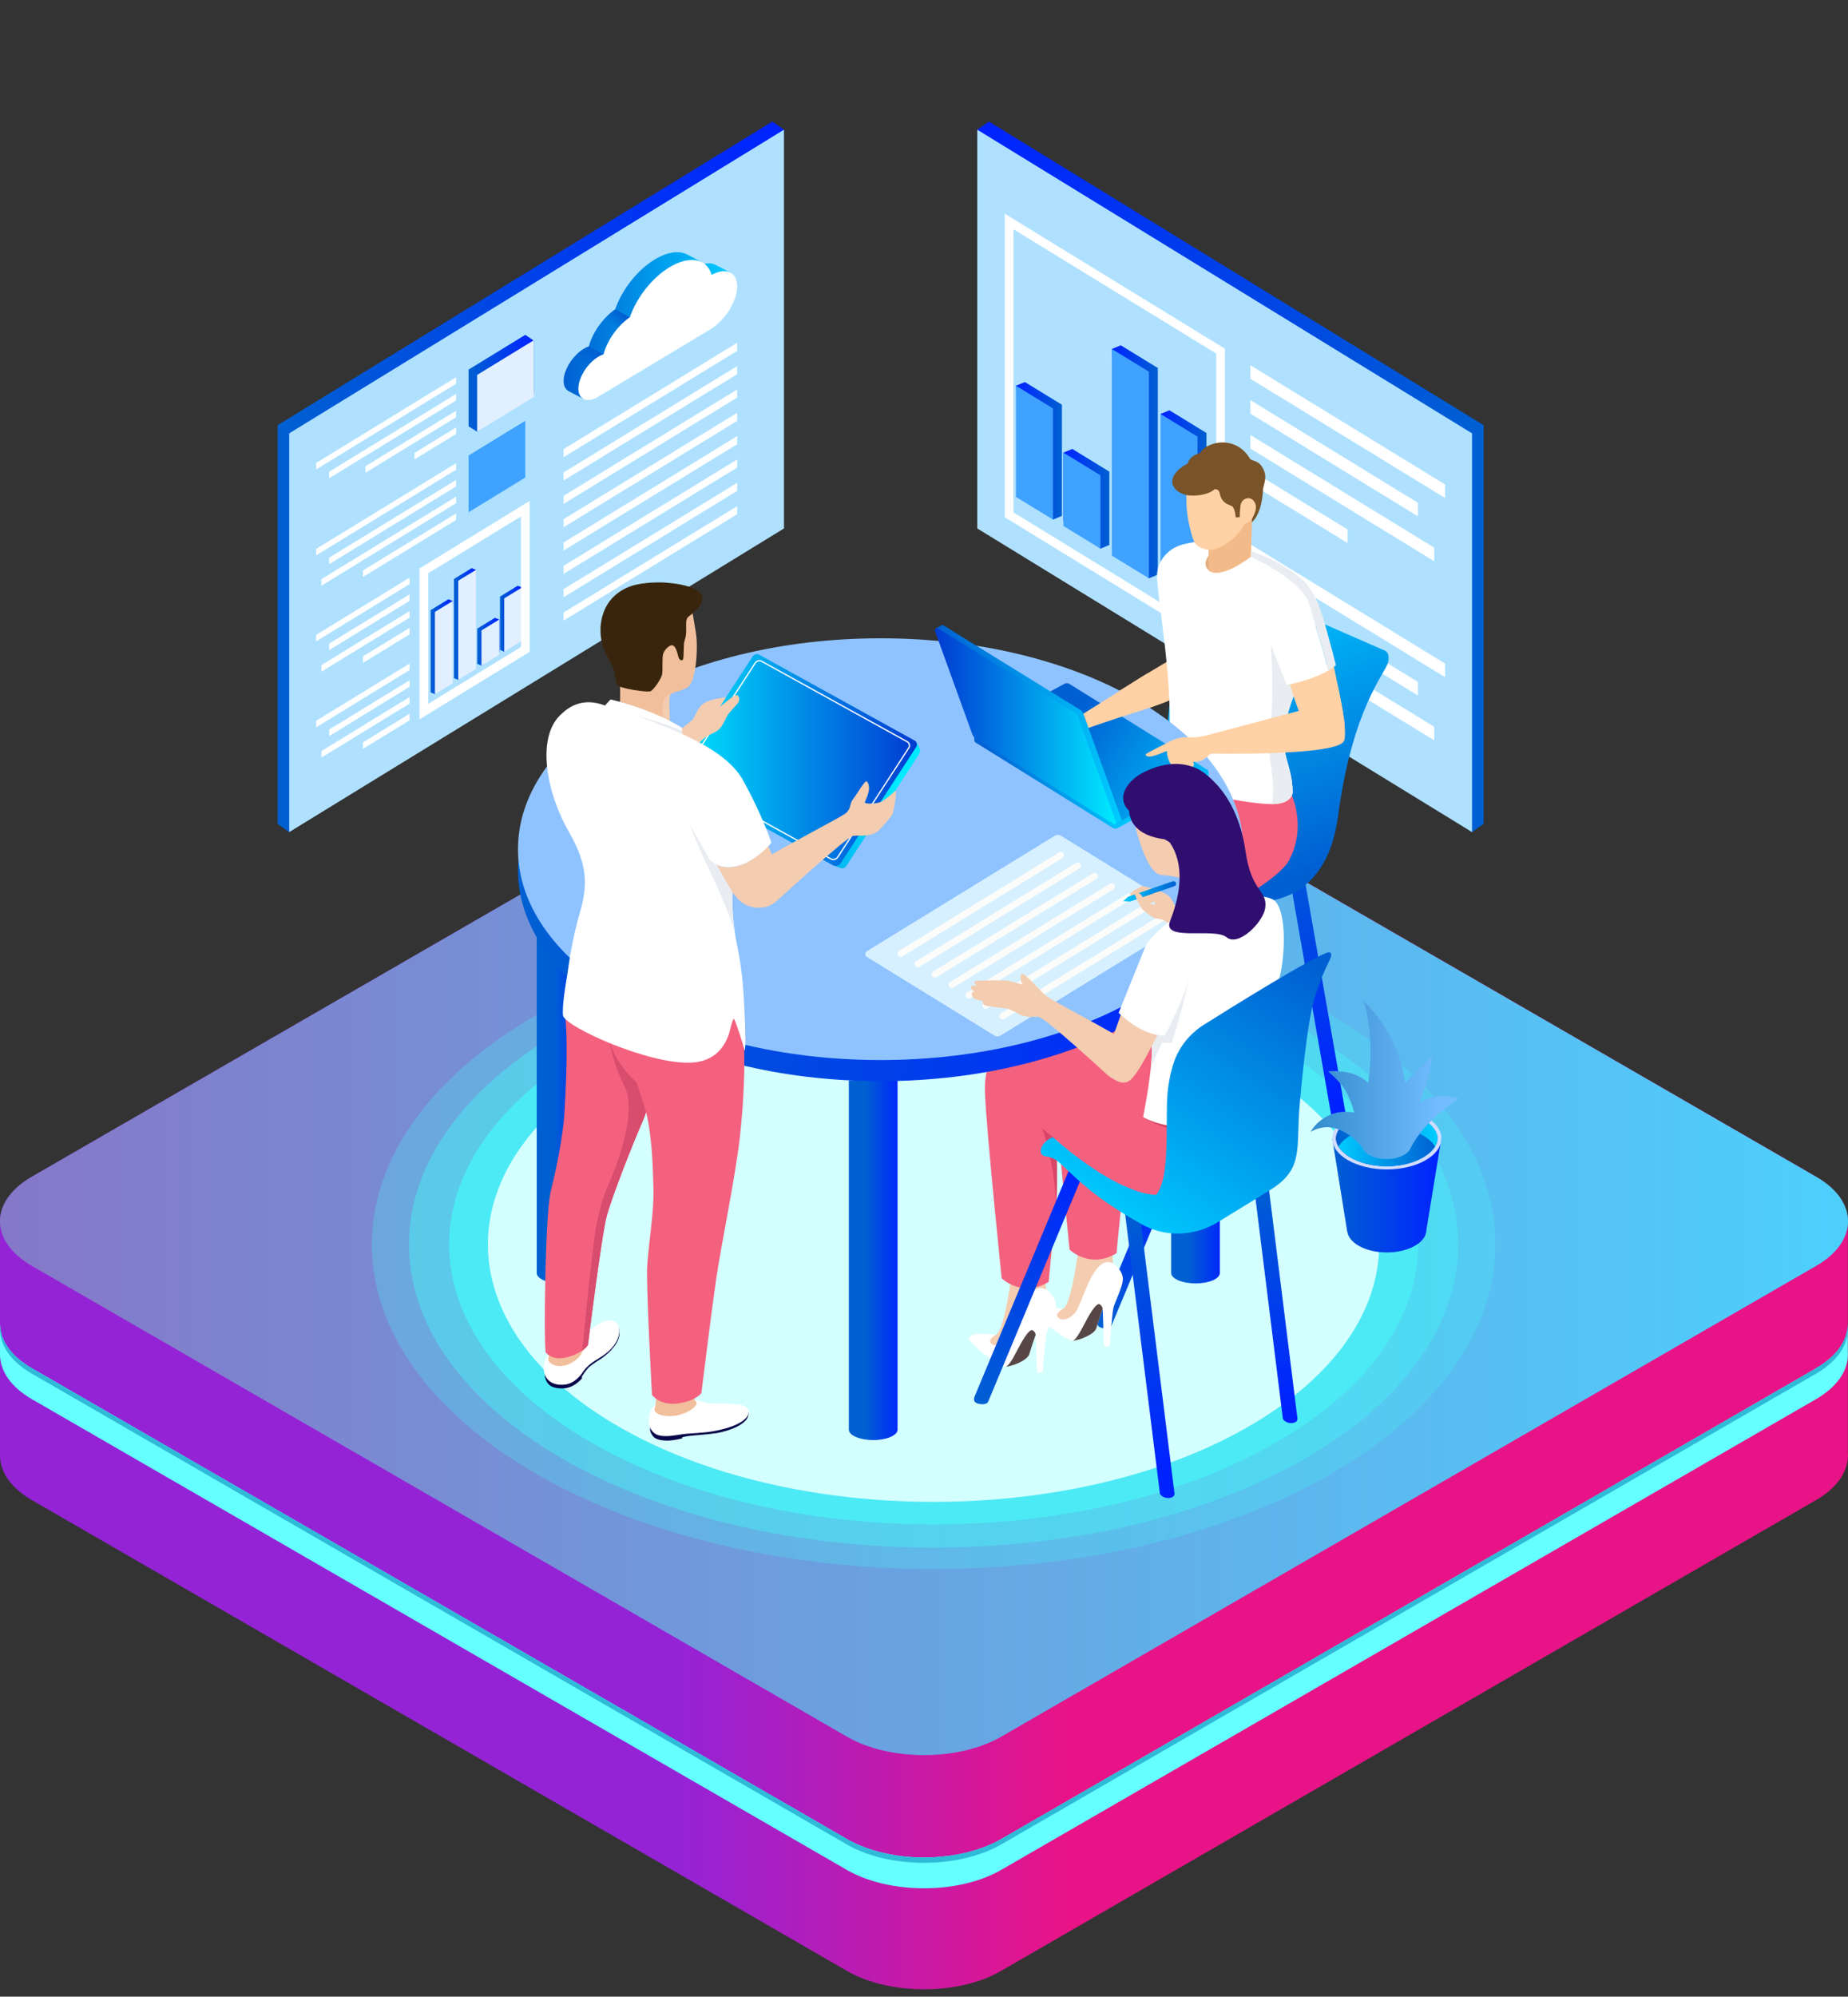 <svg xmlns="http://www.w3.org/2000/svg" width="213" height="230" viewBox="0 0 213 230" fill="none"><rect x="0" y="0" width="213" height="230" fill="#333333" stroke="none"/><g clip-path="url(#clip0_405_5651)"><path d="M209.333 135.551L115.402 81.317C110.509 78.499 102.503 78.499 97.622 81.317L3.667 135.551C1.226 136.966 8.50222e-05 138.817 8.50222e-05 140.68V167.62C-0.012 169.495 1.203 171.369 3.667 172.796L97.61 227.03C102.503 229.86 110.509 229.86 115.39 227.03L209.322 172.796C211.927 171.287 213.142 169.282 212.977 167.29V140.68C212.988 138.817 211.774 136.954 209.322 135.551H209.333Z" fill="url(#paint0_linear_405_5651)"></path><path d="M209.333 135.551C214.226 138.369 214.226 142.991 209.333 145.82L115.402 200.055C110.509 202.884 102.503 202.884 97.622 200.055L3.667 145.82C-1.226 142.991 -1.226 138.369 3.667 135.551L97.61 81.317C102.503 78.499 110.509 78.499 115.39 81.317L209.322 135.551H209.333Z" fill="url(#paint1_linear_405_5651)"></path><path d="M209.333 157.609L115.402 211.844C110.509 214.673 102.503 214.673 97.622 211.844L3.667 157.609C1.214 156.194 8.50222e-05 154.332 8.50222e-05 152.469V155.994C-0.012 157.869 1.203 159.743 3.667 161.17L97.61 215.404C102.503 218.222 110.509 218.222 115.39 215.404L209.322 161.17C211.927 159.661 213.142 157.645 212.977 155.664V152.481C212.988 154.343 211.774 156.194 209.322 157.609H209.333Z" fill="#66FFFF"></path><path d="M209.333 157.609L115.402 211.844C110.509 214.673 102.503 214.673 97.622 211.844L3.667 157.609C1.214 156.194 8.50222e-05 154.332 8.50222e-05 152.469V153.058C-0.012 154.933 1.203 156.808 3.667 158.234L97.61 212.469C102.503 215.286 110.509 215.286 115.39 212.469L209.322 158.234C211.927 156.725 213.142 154.709 212.977 152.728V152.469C212.988 154.332 211.774 156.183 209.322 157.597L209.333 157.609Z" fill="#2FBAD7"></path><path opacity="0.3" d="M153.39 116.924C178.679 131.52 178.679 155.194 153.39 169.791C128.1 184.387 87.106 184.387 61.828 169.791C36.538 155.194 36.538 131.52 61.828 116.912C87.106 102.316 128.112 102.316 153.39 116.912V116.924Z" fill="#4CEAF5"></path><path opacity="0.5" d="M150.372 118.668C173.987 132.298 173.987 154.416 150.372 168.045C126.756 181.686 88.462 181.686 64.846 168.045C41.231 154.416 41.231 132.298 64.846 118.668C88.462 105.027 126.756 105.027 150.372 118.668Z" fill="#4CEAF5"></path><path d="M147.095 120.553C168.906 133.145 168.906 153.565 147.095 166.157C125.283 178.749 89.924 178.749 68.124 166.157C46.313 153.565 46.313 133.145 68.124 120.565C89.936 107.973 125.295 107.973 147.095 120.565V120.553Z" fill="#4CEAF5"></path><path d="M143.922 122.383C163.977 133.961 163.977 152.742 143.922 164.32C123.856 175.898 91.338 175.898 71.284 164.32C51.217 152.742 51.217 133.961 71.284 122.383C91.338 110.805 123.867 110.805 143.922 122.383Z" fill="#D4FFFF"></path><path d="M32 94.909L33.335 95.852L89.025 59.932L90.36 14.944L89.025 14L32 48.977V94.909Z" fill="url(#paint2_linear_405_5651)"></path><path d="M33.335 95.85L90.36 60.873V14.941L33.335 49.918V95.85Z" fill="#AFE1FF"></path><path d="M54.008 49.111L54.995 49.729L61.532 45.166V39.247L60.545 38.57L54.008 42.573V49.111Z" fill="url(#paint3_linear_405_5651)"></path><path d="M54.995 49.728L61.533 45.725V39.188L54.995 43.19V49.728Z" fill="#E1EFFF"></path><path d="M54.008 59.01L60.545 55.007V48.469L54.008 52.472V59.01Z" fill="#3FA2FF"></path><path d="M57.627 68.723V74.867L58.12 75.07L59.675 73.613L60.169 67.672L59.675 67.469L57.627 68.723Z" fill="url(#paint4_linear_405_5651)"></path><path d="M52.323 66.695V78.115L52.816 78.318L54.371 76.861L54.865 65.645L54.371 65.441L52.323 66.695Z" fill="url(#paint5_linear_405_5651)"></path><path d="M49.635 70.281V79.76L50.128 79.963L51.683 78.506L52.176 69.231L51.683 69.027L49.635 70.281Z" fill="url(#paint6_linear_405_5651)"></path><path d="M55.003 72.418V76.472L55.497 76.676L57.544 75.155V71.368L57.051 71.164L55.003 72.418Z" fill="url(#paint7_linear_405_5651)"></path><path d="M58.12 68.926V75.07L60.168 73.816V67.672L58.12 68.926Z" fill="#E1EFFF"></path><path d="M52.817 66.894V78.314L54.866 77.06V65.641L52.817 66.894Z" fill="#E1EFFF"></path><path d="M50.127 70.488V79.967L52.175 78.713V69.234L50.127 70.488Z" fill="#E1EFFF"></path><path d="M55.496 72.621V76.675L57.544 75.421V71.367L55.496 72.621Z" fill="#E1EFFF"></path><path d="M48.853 81.971L60.545 74.807V58.598L48.853 65.761V81.971Z" stroke="white" stroke-miterlimit="10"></path><path d="M36.44 54.078L52.574 44.199V43.449L36.44 53.328V54.078Z" fill="white"></path><path d="M64.96 52.665L84.962 40.418V39.488L64.96 51.735V52.665Z" fill="white"></path><path d="M64.96 55.352L84.962 43.105V42.176L64.96 54.422V55.352Z" fill="white"></path><path d="M64.96 58.043L84.962 45.797V44.867L64.96 57.114V58.043Z" fill="white"></path><path d="M64.96 60.731L84.962 48.484V47.555L64.96 59.802V60.731Z" fill="white"></path><path d="M64.96 63.418L84.962 51.172V50.242L64.96 62.489V63.418Z" fill="white"></path><path d="M64.96 66.106L84.962 53.859V52.93L64.96 65.177V66.106Z" fill="white"></path><path d="M64.96 68.794L84.962 56.547V55.617L64.96 67.864V68.794Z" fill="white"></path><path d="M64.96 71.485L84.962 59.238V58.309L64.96 70.555V71.485Z" fill="white"></path><path d="M37.938 55.09L52.574 46.129V45.379L37.938 54.34V55.09Z" fill="white"></path><path d="M42.125 53.708V54.456L52.575 48.061V47.309L42.125 53.708Z" fill="white"></path><path d="M47.775 52.173V52.921L52.573 49.986V49.238L47.775 52.173Z" fill="white"></path><path d="M36.44 63.98L52.574 54.102V53.352L36.44 63.23V63.98Z" fill="white"></path><path d="M37.938 64.993L52.574 56.031V55.281L37.938 64.242V64.993Z" fill="white"></path><path d="M37.042 67.471L52.574 57.961V57.211L37.042 66.721V67.471Z" fill="white"></path><path d="M41.833 66.467L52.574 59.891V59.141L41.833 65.717V66.467Z" fill="white"></path><path d="M36.441 73.129V73.877L47.206 67.287V66.539L36.441 73.129Z" fill="white"></path><path d="M37.941 74.14V74.888L47.207 69.213V68.465L37.941 74.14Z" fill="white"></path><path d="M37.045 76.618V77.37L47.206 71.147V70.394L37.045 76.618Z" fill="white"></path><path d="M41.833 75.612V76.36L47.207 73.072V72.324L41.833 75.612Z" fill="white"></path><path d="M36.441 83.028V83.78L47.206 77.19V76.438L36.441 83.028Z" fill="white"></path><path d="M37.941 84.038V84.79L47.207 79.115V78.367L37.941 84.038Z" fill="white"></path><path d="M37.045 86.52V87.268L47.206 81.049V80.297L37.045 86.52Z" fill="white"></path><path d="M41.833 85.516V86.263L47.207 82.975V82.223L41.833 85.516Z" fill="white"></path><path d="M65.548 45.058L65.545 45.061L67.265 45.963L67.333 45.002L67.088 44.893C67.145 44.863 67.203 44.833 67.261 44.797L67.848 44.444L69.129 43.673L80.165 37.044C81.809 36.056 83.15 33.967 83.251 32.288C83.617 31.978 84.24 31.431 84.24 31.431L82.549 30.544C82.501 30.515 82.452 30.488 82.4 30.466L82.399 30.465C81.87 30.233 81.137 30.318 80.324 30.765C80.307 30.706 80.288 30.65 80.268 30.593C80.465 30.474 80.858 30.184 80.858 30.184L79.289 29.361L79.287 29.362C78.373 28.83 77.006 28.965 75.479 29.882C73.426 31.116 71.664 33.416 70.899 35.648C69.989 36.272 69.179 37.185 68.602 38.172C68.269 38.743 68.014 39.34 67.862 39.92C67.67 39.984 67.47 40.074 67.261 40.2C66.171 40.855 65.258 42.16 65.022 43.32C64.981 43.512 64.961 43.701 64.961 43.881C64.961 44.468 65.184 44.869 65.548 45.058Z" fill="url(#paint8_linear_405_5651)"></path><path d="M65.022 43.318L67.062 44.183C67.062 44.183 67.47 44.388 67.848 44.443C68.05 44.473 68.243 44.46 68.36 44.352C68.521 44.202 68.84 43.934 69.13 43.673C69.443 43.393 69.718 43.123 69.718 43.03C69.718 42.849 69.564 40.812 69.564 40.812L67.862 39.918C67.67 39.981 67.47 40.072 67.261 40.198C66.171 40.852 65.258 42.157 65.022 43.318Z" fill="url(#paint9_linear_405_5651)"></path><path d="M68.602 38.169L71.376 39.568L73.899 37.891L72.599 36.54L70.898 35.645C69.989 36.269 69.178 37.182 68.602 38.169Z" fill="url(#paint10_linear_405_5651)"></path><path d="M68.962 41.094C69.17 40.969 69.371 40.878 69.563 40.814C69.974 39.234 71.162 37.528 72.599 36.543C73.365 34.31 75.127 32.011 77.181 30.777C79.524 29.369 81.489 29.804 82.025 31.661C83.66 30.761 84.962 31.327 84.962 32.984C84.962 34.693 83.576 36.912 81.867 37.94L68.962 45.693C67.692 46.457 66.662 46.046 66.662 44.776C66.662 43.505 67.692 41.857 68.962 41.094Z" fill="white"></path><path d="M171 94.909L169.665 95.852L113.975 59.932L112.64 14.944L113.975 14L171 48.977V94.909Z" fill="url(#paint11_linear_405_5651)"></path><path d="M169.665 95.85L112.64 60.873V14.941L169.665 49.918V95.85Z" fill="#AFE1FF"></path><path d="M122.397 46.622V59.43L121.368 59.853L118.127 56.816L117.099 44.431L118.127 44.008L122.397 46.622Z" fill="url(#paint12_linear_405_5651)"></path><path d="M133.451 42.391V66.197L132.422 66.62L129.182 63.583L128.153 40.201L129.182 39.777L133.451 42.391Z" fill="url(#paint13_linear_405_5651)"></path><path d="M139.057 49.876V69.635L138.028 70.058L134.788 67.021L133.759 47.685L134.788 47.262L139.057 49.876Z" fill="url(#paint14_linear_405_5651)"></path><path d="M127.865 54.329V62.78L126.837 63.203L122.567 60.034V52.138L123.596 51.715L127.865 54.329Z" fill="url(#paint15_linear_405_5651)"></path><path d="M121.368 47.047V59.855L117.099 57.242V44.434L121.368 47.047Z" fill="#3FA2FF"></path><path d="M132.422 42.813V66.618L128.153 64.005V40.199L132.422 42.813Z" fill="#3FA2FF"></path><path d="M138.028 50.297V70.056L133.759 67.443V47.684L138.028 50.297Z" fill="#3FA2FF"></path><path d="M126.837 54.751V63.202L122.567 60.588V52.137L126.837 54.751Z" fill="#3FA2FF"></path><path d="M140.683 74.238L116.311 59.305V25.516L140.683 40.448V74.238Z" stroke="white" stroke-miterlimit="10"></path><path d="M166.561 55.811V57.37L144.12 43.633V42.074L166.561 55.811Z" fill="white"></path><path d="M163.434 57.92V59.479L144.12 47.649V46.09L163.434 57.92Z" fill="white"></path><path d="M165.302 63.082V64.65L144.12 51.678V50.109L165.302 63.082Z" fill="white"></path><path d="M155.321 60.991V62.55L144.12 55.696V54.137L155.321 60.991Z" fill="white"></path><path d="M166.561 76.44V78.009L144.12 64.271V62.703L166.561 76.44Z" fill="white"></path><path d="M163.434 78.551V80.119L144.12 68.289V66.731L163.434 78.551Z" fill="white"></path><path d="M165.302 83.719V85.278L144.12 72.314V70.746L165.302 83.719Z" fill="white"></path><path d="M155.321 81.63V83.188L144.12 76.334V74.766L155.321 81.63Z" fill="white"></path><path d="M97.837 124.469V164.681C97.837 165.346 99.094 165.885 100.644 165.885C102.195 165.885 103.452 165.346 103.452 164.681V124.469H97.837Z" fill="url(#paint16_linear_405_5651)"></path><path d="M61.86 106.422V146.634C61.86 147.299 63.117 147.839 64.668 147.839C66.218 147.839 67.475 147.299 67.475 146.634V106.422H61.86Z" fill="url(#paint17_linear_405_5651)"></path><path d="M134.988 106.422V146.634C134.988 147.299 136.245 147.839 137.796 147.839C139.346 147.839 140.603 147.299 140.603 146.634V106.422H134.988Z" fill="url(#paint18_linear_405_5651)"></path><path d="M155.248 129.147L149.554 96.606L147.895 96.812L153.589 129.353C153.589 129.353 153.915 129.87 154.63 129.814C155.446 129.751 155.248 129.147 155.248 129.147Z" fill="url(#paint19_linear_405_5651)"></path><path d="M159.994 76.272C159.713 77.555 155.907 81.415 154.233 93.958C153.593 98.757 151.382 103.296 145.505 103.902C144.974 103.798 144.431 103.66 143.892 103.497C137.053 101.44 131.849 99.074 131.042 91.772C133.12 89.874 134.106 87.015 134.507 84.059C134.587 83.478 135.557 68.371 140.125 66.758C141.292 67.046 142.55 67.477 143.892 68.058C144.168 68.179 144.431 68.3 144.69 68.421L159.433 74.867C159.433 74.867 160.274 74.984 159.994 76.272Z" fill="url(#paint20_linear_405_5651)"></path><path d="M128.715 130.946L137.25 128.785C137.25 128.785 137.287 129.253 137.25 129.397C137.212 129.541 135.708 130.094 135.475 130.216C135.409 130.251 135.372 130.25 135.349 130.235L135.349 130.236L135.151 130.185C134.946 130.329 134.602 130.566 134.258 130.792C133.716 131.146 132.919 131.633 132.178 131.876C131.804 131.999 130.577 132.4 129.564 132.159C128.758 131.967 128.554 131.3 128.715 130.946Z" fill="#080749"></path><path d="M136.523 125.559C136.523 125.559 137.29 125.88 137.352 128.395C137.352 128.395 137.335 128.81 137.07 129.026C136.804 129.242 135.891 129.474 135.26 129.856C134.63 130.237 133.02 131.499 131.477 131.864C129.933 132.229 129.037 131.831 128.755 131.515C128.472 131.2 128.622 130.519 129.203 130.121C129.783 129.723 132.328 127.301 132.719 126.759C133.226 126.057 133.92 125.609 133.986 125.492C134.053 125.376 135.976 125.824 136.523 125.559Z" fill="white"></path><path d="M136.67 123.383C136.67 123.383 136.481 125.305 136.531 125.835C136.582 126.365 134.313 126.686 133.694 125.977C133.694 125.977 133.594 124.749 133.572 123.908" fill="#FFD1A4"></path><path d="M120.064 127.653L128.599 125.492C128.599 125.492 128.637 125.96 128.599 126.104C128.562 126.248 127.057 126.801 126.825 126.923C126.759 126.958 126.722 126.957 126.699 126.942L126.698 126.943L126.501 126.892C126.296 127.036 125.952 127.273 125.608 127.499C125.066 127.853 124.269 128.34 123.528 128.583C123.154 128.706 121.926 129.107 120.914 128.866C120.108 128.675 119.904 128.007 120.064 127.653Z" fill="#080749"></path><path d="M127.873 122.266C127.873 122.266 128.64 122.587 128.701 125.102C128.701 125.102 128.685 125.517 128.419 125.733C128.154 125.949 127.241 126.181 126.61 126.563C125.979 126.944 124.37 128.206 122.826 128.571C121.283 128.936 120.386 128.538 120.104 128.222C119.822 127.907 119.972 127.226 120.552 126.828C121.133 126.43 123.677 124.008 124.069 123.466C124.576 122.764 125.27 122.316 125.336 122.199C125.402 122.083 127.325 122.531 127.873 122.266Z" fill="white"></path><path d="M128.02 120.09C128.02 120.09 127.831 122.012 127.881 122.542C127.931 123.072 125.663 123.393 125.044 122.684C125.044 122.684 124.944 121.456 124.922 120.615" fill="#FFD1A4"></path><path d="M148.535 90.809C148.535 90.809 150.856 94.853 148.557 99.138C147.103 101.849 137.279 106.724 137.279 106.724C137.279 106.724 138.107 109.449 138.176 111.853C138.246 114.256 137.123 124.097 137.123 124.097C137.123 124.097 134.901 125.86 132.855 124.441C132.855 124.441 129.677 107.454 130.304 103.901C130.931 100.348 148.535 90.809 148.535 90.809Z" fill="#F4617E"></path><path d="M140.126 87.738C140.126 87.738 142.295 92.049 141.198 94.923C140.1 97.797 128.817 103.413 128.817 103.413C128.817 103.413 129.589 105.931 129.659 108.334C129.729 110.738 128.893 120.41 128.893 120.41C128.893 120.41 126.524 123.243 124.155 120.805C124.155 120.805 121.159 103.935 121.786 100.382C122.413 96.829 140.126 87.738 140.126 87.738Z" fill="#F4617E"></path><path d="M134.352 89.18C134.352 89.18 134.457 90.356 134.118 91.727C133.778 93.099 136.435 91.257 136.435 91.257L140.266 97.152C140.266 97.152 144.934 95.864 145.317 95.655C145.701 95.446 147.407 93.669 147.407 93.46C147.407 93.251 147.164 91.257 147.164 91.257L143.994 90.151" fill="#F4617E"></path><path d="M141.81 74.312C141.81 74.312 140.203 77.474 139.55 78.332C139.199 78.794 135.25 80.688 131.46 81.871C127.67 83.055 125.723 83.51 125.723 83.51L125.168 81.765C125.168 81.765 128.831 79.74 130.574 78.615C132.359 77.461 136.058 75.322 136.058 75.322" fill="#FFD1A4"></path><path d="M134.611 86.121C134.463 87.204 134.33 88.208 134.224 89.085C134.165 89.563 134.42 90.025 134.866 90.221C137.395 91.336 144.107 92.638 146.609 92.627C146.684 92.627 146.753 92.627 146.817 92.622C148.511 92.553 148.914 91.804 148.989 91.289C148.989 91.283 148.989 91.278 148.989 91.278C148.989 91.119 148.983 90.96 148.973 90.8C148.93 90.088 148.824 89.35 148.617 88.628C148.569 88.442 148.521 88.257 148.474 88.076C148.415 87.864 148.351 87.651 148.298 87.444C148.267 87.338 148.24 87.237 148.219 87.136C148.192 87.035 148.17 86.939 148.15 86.844C147.592 84.114 148.564 81.602 149.493 79.1C149.754 78.405 150.008 77.703 150.226 76.997C150.683 75.5 151.134 73.996 151.5 72.483C151.538 72.334 151.58 72.18 151.617 72.021C151.814 71.267 152.016 70.449 151.968 69.685C151.872 69.435 151.766 69.206 151.66 68.994C151.506 68.665 151.352 68.378 151.198 68.128C150.837 67.534 150.513 67.151 150.279 66.923C150.279 66.923 150.274 66.917 150.269 66.912C150.126 66.785 149.982 66.663 149.833 66.546C149.589 66.344 149.35 66.163 149.121 65.999C148.941 65.866 148.771 65.744 148.611 65.643C148.543 65.595 148.474 65.552 148.41 65.51C148.394 65.499 148.383 65.494 148.372 65.484C148.362 65.478 148.351 65.473 148.341 65.468C148.288 65.43 148.229 65.393 148.176 65.356C148.064 65.282 147.948 65.213 147.836 65.144C147.724 65.075 147.602 65.006 147.48 64.936C147.294 64.83 147.087 64.719 146.854 64.602C146.349 64.352 145.712 64.06 144.804 63.705L144.204 63.482C144.076 63.439 143.949 63.397 143.816 63.36C143.194 63.168 142.557 63.014 141.914 62.882C140.921 62.669 139.912 62.51 138.956 62.324C138.786 62.324 138.621 62.33 138.457 62.34C137.915 62.372 137.145 62.526 136.47 62.68C135.031 63.009 133.826 64.077 133.464 65.505C133.411 65.713 133.38 65.93 133.364 66.153C133.236 68.186 135.493 79.695 134.611 86.121Z" fill="white"></path><path d="M139.554 63.727C139.554 63.727 138.367 64.859 139.316 65.718L139.871 64.524L139.34 64.042" fill="#E5AE80"></path><path d="M144.318 59.516L144.186 64.132C144.186 64.132 140.718 66.838 139.317 65.72C139.294 64.901 139.301 62.948 139.321 61.819L140.639 61.552L144.318 59.516Z" fill="#F2BA88"></path><path d="M136.786 55.969C136.786 55.969 136.564 58.2 137.025 60.242C137.486 62.282 137.626 62.743 138.449 63.105C139.272 63.467 140.012 63.507 141.394 62.618C142.777 61.73 143.534 60.281 143.534 60.281C143.534 60.281 143.731 60.411 144.226 59.854C144.999 58.981 145.147 58.545 145.147 57.36C145.147 56.175 144.851 54.686 143.929 53.138C143.008 51.591 140.177 52.085 138.893 52.743C137.609 53.401 137.03 54.645 136.786 55.969Z" fill="#FFD1A4"></path><path d="M136.387 56.917C136.397 56.917 136.397 56.926 136.407 56.926C137.146 57.261 139.206 57.106 139.993 56.355C140.574 56.306 140.603 56.916 140.603 56.916C140.86 58.01 141.618 58.108 141.992 58.305C142.347 58.512 142.436 59.615 142.436 59.615L142.898 59.566C142.898 59.566 142.889 58.512 143.046 57.98C143.223 57.448 144.09 57.044 144.583 57.812C144.986 58.443 144.612 59.201 144.307 59.753L144.297 60.157C144.71 59.802 145.4 58.866 145.567 56.581C145.567 56.581 145.567 56.581 145.567 56.571C145.548 55.764 146.261 55.028 145.447 53.746C144.983 53.016 144.218 53.075 144.09 52.858C143.017 51.036 141.132 50.653 139.665 51.185C139.29 51.324 138.682 51.565 138.313 52.196C138.313 52.196 137.173 52.402 136.897 53.386C134.465 54.699 134.743 56.321 136.387 56.917Z" fill="#7A5329"></path><path d="M146.345 85.059C146.302 85.463 146.276 86.631 146.345 87.189C146.584 89.085 146.945 90.784 146.61 92.627C146.684 92.627 146.753 92.627 146.817 92.622C148.512 92.553 148.915 91.804 148.989 91.288C148.989 91.283 148.989 91.278 148.989 91.278C148.989 91.119 148.984 90.96 148.973 90.8C148.931 90.088 148.825 89.35 148.618 88.628C148.57 88.442 148.517 88.261 148.469 88.081L148.474 88.075C148.416 87.863 148.352 87.651 148.299 87.443C148.267 87.337 148.241 87.236 148.219 87.135C148.193 87.034 148.171 86.939 148.15 86.843C147.593 84.113 148.565 81.601 149.494 79.1C149.35 77.724 149.191 76.073 149.191 75.908C149.191 75.621 146.297 72.254 146.297 72.254C146.297 72.254 147.04 78.404 146.345 85.059Z" fill="#E9EDF2"></path><path d="M153.634 76.269C153.634 76.269 154.967 82.59 154.967 83.378C154.967 84.166 152.847 84.56 151.354 84.195C149.861 83.83 148.413 77.853 148.413 77.853" fill="#FFD1A4"></path><path d="M145.789 70.97C145.795 73.051 147.368 76.476 148.313 78.909H148.319C150.778 78.404 152.292 77.713 153.12 77.225C152.398 74.538 151.325 71.038 150.778 69.269C150.592 68.68 150.274 68.149 149.849 67.718C149.812 67.713 149.78 67.708 149.748 67.708C148.208 67.671 145.779 68.728 145.789 70.97Z" fill="white"></path><path d="M152.452 72.907C152.393 72.45 152.329 72.026 152.276 71.633C152.329 72.026 152.388 72.451 152.452 72.907Z" fill="#EA6157"></path><path d="M151.979 69.641C151.985 69.667 151.99 69.705 151.995 69.742L152.001 69.747C151.995 69.71 151.985 69.673 151.979 69.641Z" fill="#EA6157"></path><path d="M144.204 63.48L144.804 63.703C145.712 64.059 146.349 64.351 146.854 64.601C147.088 64.717 147.295 64.829 147.481 64.935C147.603 65.004 147.725 65.073 147.836 65.142C147.948 65.212 148.065 65.28 148.176 65.355C148.229 65.387 148.288 65.424 148.341 65.461C148.351 65.472 148.362 65.477 148.373 65.482C148.383 65.493 148.394 65.498 148.41 65.509C148.473 65.551 148.543 65.594 148.612 65.642C148.766 65.742 148.941 65.864 149.122 65.997C149.35 66.162 149.589 66.343 149.834 66.544C149.871 66.571 149.913 66.603 149.95 66.635C149.95 66.635 149.95 66.635 149.956 66.64C149.961 66.645 149.972 66.651 149.987 66.667C149.998 66.677 150.019 66.688 150.035 66.704C150.062 66.72 150.094 66.746 150.131 66.784C150.173 66.815 150.216 66.858 150.269 66.911C150.274 66.916 150.279 66.921 150.279 66.921C150.513 67.15 150.837 67.532 151.198 68.127C151.352 68.377 151.506 68.664 151.66 68.993C151.766 69.205 151.872 69.433 151.968 69.683C151.979 69.699 151.989 69.721 151.994 69.742C151.989 69.705 151.984 69.668 151.978 69.641C151.984 69.672 151.994 69.71 152 69.747C152 69.752 152 69.752 152 69.758C152.223 70.299 152.435 70.931 152.637 71.659C152.664 71.76 152.696 71.855 152.722 71.946C152.86 72.418 152.999 72.923 153.142 73.443C153.429 74.479 153.721 75.573 153.976 76.624C153.976 76.624 153.727 76.874 153.121 77.225C152.685 75.6 152.117 73.677 151.618 72.02C151.294 70.937 151.051 69.949 150.779 69.269C149.768 66.749 144.618 64.357 144.188 64.133C144.198 63.762 144.204 63.48 144.204 63.48Z" fill="#E9EDF2"></path><path d="M152 69.747C151.994 69.71 151.984 69.672 151.979 69.641C151.984 69.667 151.989 69.705 151.994 69.742L152 69.747Z" fill="#EA6157"></path><path d="M137.657 125.473L126.549 152.106C126.549 152.106 126.281 152.643 126.765 152.878C127.047 153.015 127.825 153.154 128.092 152.75L139.2 126.116L137.657 125.473Z" fill="url(#paint21_linear_405_5651)"></path><path d="M128.18 143.744C128.18 143.744 128.248 145.153 128.266 145.404C128.284 145.655 128.417 145.881 128.379 146.105C128.318 146.464 125.079 152.899 123.502 152.735C122.343 152.615 120.678 151.395 122.538 150.757C123.45 150.225 124.109 145.105 124.163 144.956C124.249 144.722 124.162 142.626 124.32 143.339" fill="#F4CCB0"></path><path d="M129.415 147.524C129.321 148.375 128.475 150.059 128.332 150.658C128.188 151.254 127.889 155.11 127.889 155.11H127.248L127.095 150.754C127.095 150.754 127.095 150.759 127.09 150.771C127.033 150.93 126.578 152.231 126.368 152.98C126.157 153.732 124.27 154.45 123.632 154.43C122.993 154.408 120.169 152.491 119.53 151.378C118.89 150.264 122.539 150.759 122.539 150.759C122.539 150.759 121.529 151.276 121.942 151.748C122.353 152.223 123.323 151.996 123.983 151.13C124.787 150.076 126.125 144.103 128.435 145.626C128.435 145.626 129.534 146.433 129.415 147.524Z" fill="white"></path><path d="M127.095 150.754C127.095 150.754 127.095 150.759 127.09 150.771C127.033 150.93 126.578 152.231 126.368 152.98C126.157 153.732 124.27 154.449 123.632 154.43C123.941 154.393 124.386 153.675 124.977 152.532C125.888 150.771 126.447 150.106 126.738 150.244C127.033 150.383 127.095 150.754 127.095 150.754Z" fill="#564646"></path><path d="M120.458 146.736C120.458 146.736 120.525 148.145 120.544 148.396C120.562 148.647 120.696 148.873 120.657 149.098C120.596 149.456 117.357 155.891 115.78 155.727C114.621 155.607 112.956 154.387 114.817 153.75C115.729 153.217 116.387 148.097 116.441 147.948C116.528 147.714 116.44 145.618 116.598 146.331" fill="#F4CCB0"></path><path d="M121.694 150.516C121.6 151.367 120.753 153.051 120.61 153.65C120.467 154.246 120.167 158.102 120.167 158.102H119.527L119.373 153.746C119.373 153.746 119.373 153.751 119.368 153.763C119.311 153.921 118.856 155.222 118.646 155.972C118.436 156.724 116.548 157.441 115.91 157.421C115.272 157.399 112.447 155.482 111.809 154.369C111.168 153.256 114.817 153.751 114.817 153.751C114.817 153.751 113.808 154.268 114.221 154.74C114.631 155.215 115.601 154.988 116.261 154.122C117.065 153.068 118.404 147.094 120.714 148.618C120.714 148.618 121.812 149.425 121.694 150.516Z" fill="white"></path><path d="M119.373 153.746C119.373 153.746 119.373 153.751 119.368 153.764C119.312 153.922 118.856 155.223 118.646 155.972C118.436 156.724 116.548 157.442 115.91 157.422C116.219 157.385 116.665 156.667 117.256 155.525C118.166 153.764 118.725 153.098 119.017 153.236C119.312 153.375 119.373 153.746 119.373 153.746Z" fill="#564646"></path><path d="M129.424 135.922C129.424 135.922 129.908 139.336 133.392 139.997C136.875 140.659 136.736 136.862 136.736 136.862L129.424 135.922Z" fill="url(#paint22_linear_405_5651)"></path><path d="M143.508 134.355C142.727 134.636 141.636 134.753 140.596 134.64C135.784 134.13 129.507 127.974 129.507 127.974C129.507 127.974 129.82 131.448 129.549 135.741C129.497 136.635 129.413 137.567 129.291 138.508C129.001 140.928 128.692 144.359 128.692 144.359C127.026 145.366 125.589 145.169 124.615 144.776C123.777 144.439 123.281 143.948 123.281 143.948C123.281 143.948 122.419 135.662 121.848 129.183C121.6 126.369 121.403 123.897 121.357 122.587C121.165 117.55 124.09 115.822 127.653 116.014C131.211 116.206 146.439 126.07 146.439 126.07C146.439 126.07 146.472 126.219 146.514 126.477C146.542 126.641 146.575 126.856 146.603 127.104C146.832 129.042 146.879 133.138 143.508 134.355Z" fill="#F4617E"></path><path d="M129.547 135.74C129.547 135.74 129.505 133.25 128.979 130.547C128.459 127.877 127.913 126.648 127.913 126.648L129.505 127.973C129.505 127.973 129.823 131.447 129.547 135.74Z" fill="#89D2EF"></path><path d="M141.365 133.714C140.143 136.476 137.698 138.135 132.886 137.62C128.073 137.11 121.678 131.28 121.678 131.28C121.678 131.28 121.997 134.754 121.721 139.046C121.669 139.94 121.585 140.872 121.468 141.813C121.173 144.233 120.868 147.665 120.868 147.665C117.765 149.537 115.457 147.253 115.457 147.253C115.457 147.253 113.687 130.217 113.528 125.892C113.341 120.855 116.266 119.127 119.829 119.319C123.387 119.511 130.185 122.499 134.449 124.615C136.795 125.776 141.831 128.521 141.831 128.521C141.831 128.521 142.582 130.957 141.365 133.714Z" fill="#F4617E"></path><path d="M121.721 139.044C121.721 139.044 121.679 136.555 121.152 133.852C120.632 131.181 120.087 129.953 120.087 129.953L121.679 131.278C121.679 131.278 121.997 134.752 121.721 139.044Z" fill="#D84568"></path><path d="M149.527 163.259L145.492 130.824L143.833 131.031L147.868 163.469H147.87C147.881 163.486 148.206 163.981 148.909 163.927C149.726 163.864 149.527 163.259 149.527 163.259Z" fill="url(#paint23_linear_405_5651)"></path><path d="M123.448 134.215L112.34 160.849C112.34 160.849 112.072 161.385 112.556 161.62C112.838 161.758 113.616 161.896 113.883 161.492L124.991 134.858L123.448 134.215Z" fill="url(#paint24_linear_405_5651)"></path><path d="M135.354 171.891L131.318 139.453L129.659 139.66L133.695 172.098C133.695 172.098 134.02 172.614 134.736 172.559C135.552 172.496 135.354 171.891 135.354 171.891Z" fill="url(#paint25_linear_405_5651)"></path><path d="M101.499 124.54C124.583 124.54 143.296 113.664 143.296 100.249C143.296 86.833 124.583 75.957 101.499 75.957C78.415 75.957 59.702 86.833 59.702 100.249C59.702 113.664 78.415 124.54 101.499 124.54Z" fill="url(#paint26_linear_405_5651)"></path><path d="M101.499 122.11C124.583 122.11 143.296 111.235 143.296 97.819C143.296 84.403 124.583 73.527 101.499 73.527C78.415 73.527 59.702 84.403 59.702 97.819C59.702 111.235 78.415 122.11 101.499 122.11Z" fill="#8FC3FF"></path><path d="M112.291 84.65L112.648 84.83L122.699 79.368C122.871 79.275 123.086 79.285 123.263 79.395L138.694 88.995V88.935L138.989 88.912L139.285 88.933V89.552L139.28 89.55C139.275 89.641 139.234 89.728 139.145 89.776L128.819 95.387C128.644 95.483 128.424 95.472 128.244 95.36L112.476 85.551C112.358 85.478 112.298 85.358 112.293 85.24L112.291 85.239V84.65Z" fill="url(#paint27_linear_405_5651)"></path><path d="M112.476 84.942L128.244 94.75C128.424 94.862 128.644 94.873 128.819 94.778L139.145 89.167C139.338 89.062 139.331 88.781 139.134 88.658L123.263 78.785C123.087 78.676 122.872 78.665 122.7 78.759L112.462 84.322C112.228 84.448 112.236 84.792 112.476 84.942Z" fill="url(#paint28_linear_405_5651)"></path><path d="M107.873 72.391L108.472 72.056L108.473 72.058C108.551 72 108.662 71.985 108.766 72.05L124.508 81.772C124.674 81.875 124.802 82.032 124.868 82.214L129.256 94.353C129.288 94.44 129.259 94.517 129.204 94.565L129.204 94.566L129.202 94.567C129.197 94.571 129.191 94.572 129.186 94.576L128.589 94.906L128.223 94.591L128.502 94.289L113.166 84.817C112.943 84.68 112.771 84.469 112.683 84.224L108.614 72.971C108.447 72.903 108.206 72.803 108.172 72.778C108.121 72.74 107.873 72.391 107.873 72.391Z" fill="url(#paint29_linear_405_5651)"></path><path d="M124.248 82.563L128.637 94.702C128.701 94.88 128.515 95.027 128.353 94.927L112.547 85.166C112.324 85.028 112.152 84.817 112.063 84.572L107.77 72.697C107.685 72.461 107.931 72.266 108.146 72.399L123.888 82.12C124.054 82.223 124.182 82.38 124.248 82.563Z" fill="url(#paint30_linear_405_5651)"></path><path d="M134.661 80.734C133.637 81.139 132.542 81.532 131.459 81.871C127.668 83.054 125.461 83.852 125.461 83.852L124.867 82.214C124.867 82.214 128.83 79.739 130.573 78.615C131.058 78.301 131.685 77.912 132.341 77.519L134.661 80.734Z" fill="#FFD1A4"></path><path d="M137.412 84.947C137.788 84.967 138.77 84.793 138.77 84.793L139.688 86.804C139.241 86.903 138.916 87.507 138.418 87.63C137.92 87.752 137.494 87.782 137.494 87.782C137.494 87.782 137.737 88.016 137.544 88.249C137.351 88.483 136.478 88.615 136.071 88.676C135.665 88.737 135.217 88.361 134.921 87.976C134.624 87.59 134.394 86.532 134.536 86.268C134.678 86.004 135.247 85.435 135.247 85.435C135.972 84.998 136.487 84.915 136.487 84.915C136.487 84.915 137.277 84.939 137.412 84.947Z" fill="#FFD1A4"></path><path d="M132.857 87.104C132.208 87.264 131.979 86.998 132.079 86.868C132.18 86.738 134.999 85.316 135.437 85.139C135.718 85.026 136.032 84.997 136.488 84.914L136.649 84.964C136.649 84.964 136.121 85.49 135.719 86.236L134.398 86.535C134.398 86.535 133.506 86.944 132.857 87.104Z" fill="#FFD1A4"></path><path d="M154.158 78.812C154.158 78.812 155.495 84.578 154.853 85.444C153.593 87.141 139.051 86.791 139.051 86.791L137.753 85.063L150.084 81.785" fill="#FFD1A4"></path><path d="M114.611 119.28L99.911 110.229C99.669 110.079 99.669 109.727 99.912 109.578L121.563 96.278C121.784 96.142 122.063 96.142 122.284 96.278L136.992 105.335C137.231 105.482 137.231 105.829 136.992 105.977L115.335 119.28C115.113 119.417 114.832 119.417 114.611 119.28Z" fill="#D7F0FF"></path><path d="M103.84 109.836L122.262 98.519" stroke="#FCFCFA" stroke-width="0.75" stroke-miterlimit="10" stroke-linecap="round"></path><path d="M105.797 111.039L124.219 99.723" stroke="#FCFCFA" stroke-width="0.75" stroke-miterlimit="10" stroke-linecap="round"></path><path d="M107.753 112.238L126.175 100.922" stroke="#FCFCFA" stroke-width="0.75" stroke-miterlimit="10" stroke-linecap="round"></path><path d="M109.709 113.438L128.131 102.121" stroke="#FCFCFA" stroke-width="0.75" stroke-miterlimit="10" stroke-linecap="round"></path><path d="M111.666 114.641L130.088 103.324" stroke="#FCFCFA" stroke-width="0.75" stroke-miterlimit="10" stroke-linecap="round"></path><path d="M113.622 115.844L132.044 104.527" stroke="#FCFCFA" stroke-width="0.75" stroke-miterlimit="10" stroke-linecap="round"></path><path d="M115.578 117.043L134 105.727" stroke="#FCFCFA" stroke-width="0.75" stroke-miterlimit="10" stroke-linecap="round"></path><path d="M133.155 104.219C133.155 104.219 133.076 103.553 132.673 103.22C132.51 103.085 131.552 102.861 131.552 102.861C131.552 102.861 130.974 103.228 130.816 103.246C130.658 103.264 130.41 103.204 130.29 103.072C130.071 102.83 131.479 102.153 131.628 102.074C131.777 101.995 133.415 102.549 133.415 102.549" fill="#F4CCB0"></path><path d="M133.596 104.737C133.596 104.737 133.595 104.066 133.233 103.689C133.086 103.536 132.161 103.202 132.161 103.202C132.161 103.202 131.544 103.499 131.385 103.499C131.226 103.499 130.987 103.411 130.883 103.265C130.694 102.999 132.171 102.49 132.328 102.429C132.485 102.368 134.047 103.109 134.047 103.109" fill="#F4CCB0"></path><path d="M134.153 105.155C134.153 105.155 134.152 104.484 133.791 104.107C133.644 103.954 132.718 103.62 132.718 103.62C132.718 103.62 132.101 103.917 131.943 103.917C131.784 103.917 131.545 103.829 131.441 103.683C131.251 103.417 132.728 102.908 132.886 102.847C133.043 102.786 134.605 103.527 134.605 103.527" fill="#F4CCB0"></path><path d="M134.608 105.321C134.608 105.321 134.606 104.65 134.245 104.273C134.098 104.12 133.173 103.786 133.173 103.786C133.173 103.786 132.556 104.083 132.397 104.083C132.238 104.082 131.999 103.995 131.895 103.848C131.705 103.583 133.183 103.074 133.34 103.013C133.497 102.952 134.509 103.44 134.509 103.44" fill="#F4CCB0"></path><path d="M130.232 103.853L129.45 103.801L130.038 103.29L135.148 101.526C135.148 101.526 135.436 101.425 135.536 101.703C135.636 101.979 135.343 102.089 135.343 102.089L130.232 103.853Z" fill="url(#paint31_linear_405_5651)"></path><path d="M137.797 106.347L136.251 107.933L134.685 106.416C134.47 106.216 134.231 106.05 133.968 105.933C133.729 105.825 133.066 105.835 132.871 105.674C132.495 105.377 131.832 104.958 131.642 104.699C131.422 104.401 131.252 104.094 131.022 103.582C130.983 103.504 130.944 103.416 130.905 103.328C130.856 103.221 130.827 103.109 130.823 103.021C130.818 102.875 130.886 102.767 131.066 102.787C131.11 102.792 131.183 102.801 131.286 102.865C131.368 102.914 131.476 103.006 131.593 103.163C131.593 103.163 131.642 103.241 131.71 103.343C131.788 103.465 131.9 103.626 131.978 103.729C132.12 103.909 132.495 104.089 132.573 104.119C132.641 104.148 133.154 104.221 133.154 104.221L132.92 102.929L133.695 102.66C133.934 102.758 134.198 102.88 134.461 103.026C135.159 103.421 135.353 104.392 135.627 104.631C135.905 104.874 137.797 106.347 137.797 106.347Z" fill="#F4CCB0"></path><path d="M143.291 104.19L138.396 105.237L137.77 105.724C137.77 105.724 137.297 103.281 136.418 101.402C136.24 101.022 134.551 100.844 133.907 100.801C132.541 100.71 131.553 97.708 131.076 96.045C130.58 94.309 130.651 92.474 130.651 92.474C130.929 91.769 135.362 90.854 137.111 91.362C138.861 91.86 140.699 97.596 141.004 98.682C141.305 99.769 142.222 102.287 142.222 102.287L143.291 104.19Z" fill="#F4CCB0"></path><path d="M146.602 127.102C144.243 128.853 140.54 130.14 137.525 130.309C134.394 130.487 131.875 128.745 131.875 128.745L146.064 125.895L146.513 126.475C146.541 126.639 146.574 126.854 146.602 127.102Z" fill="#D84568"></path><path d="M145.654 120.095C145.432 123.229 147.033 126.315 147.033 126.315C147.033 126.315 143.619 128.996 138.248 129.71C134.275 130.24 131.758 128.678 131.758 128.678C131.758 128.678 132.385 125.534 132.645 122.959C132.732 122.111 132.78 121.329 132.751 120.732C132.703 119.719 132.443 117.819 132.202 115.842C131.874 113.152 131.584 110.297 131.932 109.246C132.529 107.414 137.052 104.55 137.052 104.55C137.052 104.55 142.472 104.916 142.346 103.363C142.346 103.363 145.278 102.929 146.628 103.566C147.978 104.193 148.2 107.895 147.785 111.001C147.38 114.106 145.876 116.951 145.654 120.095Z" fill="white"></path><path d="M137.034 112.777C137.034 112.777 136.195 116.818 135.047 120.126C135.047 120.126 134.594 120.154 133.938 120.126L132.646 122.961C132.732 122.112 132.781 121.331 132.752 120.733C132.703 119.721 132.443 117.821 132.202 115.844L132.414 115.13L137.034 112.777Z" fill="#E9EDF2"></path><path d="M134.199 117.704C134.199 117.704 132.114 121.871 131.278 123.143C130.237 124.728 129.696 125.328 127.744 123.911V123.915C127.744 123.915 120.429 117.199 119.745 117.131C119.058 117.065 118.946 117.176 118.196 117.065C117.446 116.957 117.093 116.582 117.093 116.582C117.093 116.582 118.504 114.608 118.723 113.402C119.281 113.759 120.318 114.629 121.005 115.033C121.713 115.448 126.083 117.779 128.387 119.101C128.571 118.677 129.329 116.444 129.49 116.046C129.495 116.059 134.092 117.766 134.199 117.704Z" fill="#F4CCB0"></path><path d="M121.923 115.54C121.923 115.54 120.556 114.79 120.154 114.341C120.154 114.341 118.297 112.33 117.919 112.2C117.54 112.07 117.517 112.981 117.919 113.442C117.919 113.442 116.535 113.016 116.121 112.957C115.707 112.898 112.55 112.957 112.42 112.993C112.29 113.028 112.219 113.406 112.645 113.525C112.645 113.525 112.144 113.521 112.026 113.544C111.907 113.568 111.797 114.088 112.467 114.278L112.149 114.252C112.149 114.252 112.066 114.242 112.036 114.362C111.984 114.575 111.978 115.008 112.648 115.176C113.063 115.28 113.282 115.307 113.282 115.307C113.282 115.307 113.21 115.634 113.478 115.783C113.746 115.933 115.628 116.114 116.07 116.185C116.512 116.256 117.537 116.887 118.152 117.053C118.766 117.218 119.192 117.053 119.602 117.116C120.012 117.179 120.686 117.74 120.686 117.74" fill="#F4CCB0"></path><path d="M131.932 109.246L128.935 116.669C128.935 116.669 131.477 119.306 134.245 119.306C134.245 119.306 137.138 113.864 137.299 111.396" fill="white"></path><path d="M142.328 102.449L142.59 103.329C142.59 103.329 142.59 104.235 141.584 104.637C139.868 105.322 137.316 104.966 136.701 104.78L137.076 103.591C137.076 103.591 140.583 104.104 142.328 102.449Z" fill="white"></path><path d="M140.583 91.399C139.353 88.358 135.83 86.808 131.565 89.094C130.669 89.574 128.857 91.102 129.643 92.735C129.782 93.024 129.949 93.227 130.134 93.376C130.192 94.41 130.769 96.23 134.233 96.682C137.489 98.484 137.5 99.904 139.249 99.013C140.626 98.31 142.372 95.825 140.583 91.399Z" fill="#300E70"></path><path d="M137.299 137.357C137.299 137.357 143.499 135.184 145.124 133.337C146.749 131.49 141.954 131.724 141.954 131.724L138.283 133.853L137.299 137.357Z" fill="#AFE1FF"></path><path d="M153.263 110.59C153.263 110.599 153.258 110.603 153.254 110.611L153.25 110.615C152.778 111.535 152.08 113.073 151.49 115.071C150.587 118.119 149.893 126.132 149.772 127.608C149.768 127.624 149.768 127.641 149.768 127.658C149.768 127.683 149.764 127.712 149.76 127.737C149.756 127.804 149.751 127.842 149.751 127.842C149.735 128.059 149.718 128.268 149.71 128.465C149.501 132.779 149.981 134.86 146.382 137.088C146.37 137.097 146.353 137.109 146.336 137.117L140.388 140.771C137.834 142.338 134.628 142.56 131.952 141.21C131.041 140.75 130.397 140.223 130.117 139.73C130.009 139.538 129.766 138.363 129.624 137.506C130.649 138.033 131.79 138.397 132.599 138.105C135.133 137.19 134.241 129.184 134.576 125.852C134.709 124.516 134.966 123.397 135.264 122.479C135.864 120.635 137.119 119.078 138.759 118.044C142.135 115.914 151.387 110.181 153.074 109.704C153.074 109.704 153.082 109.7 153.099 109.7C153.217 109.683 153.697 109.667 153.263 110.59Z" fill="url(#paint32_linear_405_5651)"></path><path d="M132.132 141.296C125.839 137.962 123.509 135.122 122.018 133.85C121.491 133.401 120.912 133.253 120.506 133.209C120.156 133.172 119.895 132.841 119.955 132.494C120.14 131.417 121.344 131 121.344 131C127.162 136.091 130.716 137.073 130.716 137.073L132.132 141.296Z" fill="url(#paint33_linear_405_5651)"></path><path d="M105.886 86.941L97.531 99.782C97.391 99.997 97.121 100.085 96.881 99.994L96.251 99.753L90.315 90.244L84.722 84.538C84.722 84.538 83.74 84.107 82.423 83.589L87.025 76.516C87.197 76.257 87.539 76.169 87.811 76.32L105.213 85.93L105.641 85.551C105.641 85.551 106.02 86.204 106.052 86.399C106.074 86.539 105.986 86.787 105.886 86.941Z" fill="url(#paint34_linear_405_5651)"></path><path d="M78.154 89.818L96.007 99.676C96.31 99.843 96.691 99.748 96.879 99.458L105.602 86.051C105.768 85.796 105.682 85.454 105.416 85.306L87.527 75.429C87.255 75.279 86.913 75.365 86.744 75.625L77.975 89.104C77.816 89.348 77.898 89.677 78.154 89.818Z" fill="url(#paint35_linear_405_5651)"></path><path d="M78.996 89.679L95.746 98.928C96.031 99.085 96.388 98.996 96.565 98.723L104.749 86.144C104.904 85.905 104.824 85.584 104.575 85.446L87.79 76.179C87.535 76.038 87.215 76.118 87.056 76.362L78.829 89.008C78.679 89.238 78.756 89.546 78.996 89.679Z" stroke="#F8FBFF" stroke-width="0.149" stroke-miterlimit="10"></path><path d="M97.467 93.745C97.467 93.745 97.851 93.317 97.933 93.044C98.014 92.77 98.062 92.365 98.396 91.95C98.73 91.535 99.684 89.89 99.876 90.001C100.069 90.113 100.261 90.589 100.109 91.227C99.957 91.865 99.694 92.28 99.684 92.442C99.674 92.603 100.776 92.629 101.446 92.409C101.815 92.288 102.896 91.399 103.171 91.106C103.425 91.103 103.071 93.047 102.919 93.639C102.794 94.124 101.25 95.681 101.25 95.681" fill="#F4CCB0"></path><path d="M78.984 87.134L80.965 85.218C81.229 84.962 81.534 84.756 81.869 84.604C82.172 84.468 82.553 84.275 82.803 84.073C83.273 83.694 83.623 82.834 83.806 82.469C83.988 82.105 85.039 81.105 85.145 80.832C85.251 80.558 85.218 80.046 84.846 80.08C84.543 80.108 83.001 81.368 82.922 81.489L83.675 80.333C83.675 80.333 82.142 80.467 81.246 80.938C80.35 81.409 80.123 82.659 79.773 82.963C79.424 83.267 77.04 85.129 77.04 85.129" fill="#F4CCB0"></path><path d="M71.357 153.043C71.357 153.043 71.487 153.594 71.307 154.154C71.127 154.713 70.814 155.103 70.447 155.51C70.081 155.916 69.481 156.409 69.062 156.655C68.642 156.902 67.992 157.384 67.903 157.468C67.565 157.788 67.076 158.547 67.076 158.547V158.776C67.076 158.776 66.6 159.365 65.924 159.68C65.422 159.914 64.717 160.074 63.799 159.8C62.993 159.559 62.834 158.733 62.808 158.566C62.781 158.399 62.808 157.78 62.808 157.78" fill="#080749"></path><path d="M66.184 153.888C66.184 153.888 67.804 153.37 68.719 152.715C69.979 151.811 70.9 152.041 71.214 152.578C71.534 153.124 71.66 154.928 68.975 156.495C67.92 157.111 67.45 157.628 67.123 158.134C66.873 158.522 66.396 159.002 65.861 159.27C65.407 159.497 64.911 159.547 64.462 159.51C62.623 159.36 62.239 157.499 63.136 156.09C64.032 154.681 66.184 153.888 66.184 153.888Z" fill="white"></path><path d="M86.265 162.703V162.77C86.265 163.061 86.176 163.352 85.987 163.576C85.143 164.565 83.151 164.98 82.738 165.06C82.716 165.067 82.69 165.07 82.665 165.073C81.539 165.249 80.276 165.316 79.729 165.374C79.041 165.447 78.632 165.566 78.632 165.566V165.69C78.418 165.745 77.701 165.914 77.081 165.949H77.075C76.48 165.969 75.76 165.882 75.396 165.575C75.284 165.473 75.014 165.171 74.936 164.792C74.936 164.766 74.936 164.757 74.936 164.757L74.942 164.46V164.322L76.409 164.22C76.416 164.22 76.416 164.22 76.416 164.22L77.142 164.169L77.814 164.127L78.437 164.085L86.265 162.703Z" fill="#080749"></path><path d="M79.892 161.152C79.892 161.152 81.309 161.681 82.334 161.681C83.359 161.681 85.359 161.656 85.871 162.014C86.127 162.194 86.273 162.411 86.271 162.655C86.266 164.028 83.026 164.859 81.078 165.013C79.13 165.167 79.028 165.141 78.105 165.295C77.183 165.449 76.223 165.521 75.642 165.233C74.637 164.736 74.568 163.219 75.184 162.219C75.799 161.22 79.892 161.152 79.892 161.152Z" fill="white"></path><path d="M75.664 159.893C75.664 159.893 75.591 161.425 75.571 161.698C75.551 161.971 75.406 162.216 75.448 162.461C75.514 162.851 76.434 163.241 77.693 163.101C78.952 162.96 79.981 162.261 80.211 161.876C80.441 161.492 80.091 161.373 80.031 161.212C79.938 160.957 80.033 158.678 79.862 159.453" fill="#F1BF9C"></path><path d="M63.396 154.709L63.326 156.094C63.326 156.094 63.14 156.413 63.207 156.692C63.297 157.067 64.361 157.789 65.817 157.022C67.449 156.163 67.269 154.884 67.279 154.814C67.366 154.234 67.039 154.78 67.039 154.32" fill="#F1BF9C"></path><path d="M85.272 131.026C84.752 135.657 83.097 143.498 82.53 147.441C81.949 151.471 80.847 160.452 80.847 160.452C80.847 160.452 80.26 161.379 78.132 161.666C76.037 161.946 75.149 160.678 75.149 160.678C75.149 160.678 74.45 148.059 74.597 145.764C74.744 143.462 75.417 139.233 75.317 136.978C75.25 135.357 75.27 131.5 74.47 128.097C74.356 128.457 74.236 128.784 74.116 129.065C72.902 131.807 70.606 137.699 69.966 139.934C69.352 142.11 67.769 154.914 67.769 154.914C67.676 155.107 67.456 155.341 67.122 155.574C66.715 155.854 66.141 156.135 65.468 156.321C63.559 156.855 62.892 155.761 62.892 155.761C62.665 154.426 62.839 139.721 63.48 137.225C64.114 134.73 64.894 130.813 65.041 128.417C65.188 126.015 65.482 120.677 65.188 117.548C65.075 116.366 65.208 115.306 65.421 114.452C65.762 113.03 66.316 112.156 66.316 112.156C66.316 112.156 84.659 113.157 85.272 115.946C85.446 116.741 85.573 117.655 85.653 118.642C85.98 122.439 85.686 127.35 85.272 131.026Z" fill="#F4617E"></path><path d="M79.29 79.134C78.837 79.428 78.383 79.574 78.003 79.681C78.003 79.681 77.976 79.688 77.923 79.701C77.889 79.708 77.856 79.722 77.822 79.735C77.736 79.762 77.615 79.802 77.475 79.862C77.342 79.928 77.249 80.002 77.208 80.108C77.041 80.542 77.208 83.118 77.208 83.118L76.394 82.837L71.45 81.136C71.45 81.136 71.517 79.808 71.45 78.587C71.383 77.366 71.283 70.846 72.905 69.725C74.526 68.597 79.191 69.292 79.718 69.919C79.718 69.919 79.871 70.913 80.192 72.768C80.511 74.617 80.218 78.527 79.29 79.134Z" fill="#F1BF9C"></path><path d="M76.682 80.331C76.922 80.117 77.223 79.964 77.476 79.863C77.343 79.93 77.249 80.003 77.209 80.11C77.042 80.544 77.209 83.119 77.209 83.119L76.395 82.839C76.335 82.019 76.269 80.691 76.682 80.331Z" fill="#F4CCB0"></path><path d="M76.396 67.095C76.396 67.095 74.194 67.01 72.742 67.512C69.775 68.538 69.095 71.183 69.225 73.032C69.358 74.906 70.394 76.229 70.658 76.847C70.923 77.464 70.945 78.567 71.144 78.92C71.342 79.272 74.68 79.825 75.033 79.604C75.386 79.384 76.26 78.148 76.326 77.618C76.392 77.089 76.304 75.788 76.436 75.325C76.569 74.862 77.164 74.267 77.495 74.333C77.825 74.399 78.024 74.972 78.156 75.546C78.288 76.119 78.575 76.119 78.708 75.987C78.84 75.854 78.774 74.421 78.862 73.98C78.95 73.539 79.126 73.429 79.083 72.128C79.038 70.827 79.43 71.176 80.047 70.427C83.419 67.333 76.396 67.095 76.396 67.095Z" fill="#39250D"></path><path d="M82.607 99.594V99.599C82.69 99.783 82.778 99.953 82.865 100.119C83.273 100.896 84.323 102.641 84.415 102.801C84.424 102.806 84.424 102.806 84.424 102.806C84.424 102.806 84.736 103.2 85.139 103.652C86.655 105.051 88.711 104.701 89.659 103.657V103.662C89.659 103.662 97.618 96.353 98.362 96.28C99.11 96.207 99.232 96.328 100.048 96.207C100.865 96.091 101.248 95.683 101.248 95.683C101.248 95.683 99.713 93.535 99.475 92.223C98.867 92.611 97.739 93.557 96.991 93.996C96.22 94.449 91.466 96.985 88.959 98.424C88.759 97.962 88.565 97.51 88.39 97.078C88.385 97.092 87.467 98.871 85.552 99.585C83.749 100.259 82.724 99.662 82.607 99.594Z" fill="#F4CCB0"></path><path d="M88.556 97.478C88.109 97.948 87.262 98.748 86.212 99.289C87.67 98.466 88.383 97.094 88.391 97.078C88.446 97.211 88.501 97.344 88.556 97.478Z" fill="#F4CCB0"></path><path d="M74.472 128.094C74.357 128.458 74.235 128.784 74.113 129.066C72.904 131.806 70.605 137.697 69.969 139.932C69.348 142.11 67.768 154.915 67.768 154.915C67.679 155.103 67.455 155.34 67.122 155.573C67.384 152.497 68.404 142.529 68.795 140.844C69.274 138.765 69.476 137.966 70.09 136.568C70.701 135.168 73.633 128.372 71.954 125.056C70.857 122.884 70.397 120.88 70.215 119.754C70.813 122.488 73.393 124.72 73.393 124.72L74.472 128.094Z" fill="#D84C6D"></path><path d="M88.916 97.074C88.909 97.082 88.783 97.231 88.556 97.474C88.109 97.944 87.262 98.743 86.212 99.284C86.11 99.347 86.008 99.394 85.906 99.441C85.788 99.488 85.671 99.535 85.553 99.582C85.396 99.645 85.24 99.692 85.091 99.731C84.056 100.021 83.327 99.88 82.935 99.739C82.88 99.723 82.833 99.699 82.794 99.684C82.747 99.66 82.715 99.645 82.684 99.629C82.668 99.621 82.653 99.613 82.645 99.613C82.637 99.605 82.629 99.605 82.621 99.597L82.605 99.59V99.597C82.692 99.778 82.778 99.95 82.864 100.115C83.272 100.891 84.322 102.639 84.416 102.796C84.424 102.804 84.424 102.804 84.424 102.804V102.812C84.424 102.812 84.22 105.509 85.067 109.467C85.529 111.678 85.718 114.304 85.788 116.115V116.122C85.921 118.278 85.992 121.798 85.773 120.818C85.671 120.363 84.714 117.361 84.581 117.361C84.416 117.424 84.095 118.842 84.095 118.842C83.648 120.402 82.519 122.284 79.642 122.409C74.703 122.629 65.037 118.223 64.889 116.961C64.873 116.835 64.873 116.686 64.873 116.514C64.873 115.048 65.382 112.312 65.382 112.312C65.594 110.697 66.041 107.828 66.832 105.139C67.781 101.941 67.703 99.534 65.594 95.873C62.983 91.342 61.816 85.062 64.559 82.389C65.406 81.558 67.021 80.241 69.726 81.268L70.368 80.57C70.368 80.57 75.088 81.621 78.6 83.839V84.529C78.678 84.569 78.764 84.608 78.842 84.647C81.97 86.113 84.471 87.728 85.702 89.978C86.486 91.437 87.874 94.079 88.916 97.074Z" fill="white"></path><path d="M78.598 84.203V84.536C78.598 84.536 74.888 82.942 72.859 82.281C73.307 82.402 76.69 83.302 78.598 84.203Z" fill="#E9EDF2"></path><path d="M84.723 107.582C84.58 106.843 83.978 105.157 83.019 102.986C81.769 100.161 80.519 97.814 79.51 94.953L81.811 99.079L82.606 99.602C82.606 99.602 82.614 99.61 82.622 99.625C82.701 99.798 82.779 99.962 82.865 100.119C83.273 100.895 84.323 102.644 84.417 102.8L84.425 102.808C84.425 102.808 84.425 102.808 84.425 102.816C84.425 102.816 84.284 104.682 84.723 107.582Z" fill="#E9EDF2"></path><path d="M133.798 95.986C133.798 95.986 137.845 98.531 134.861 106.097C133.908 108.513 139.948 106.816 141.364 107.961C142.781 109.105 145.593 106.206 145.825 104.62C146.133 102.516 144.241 102.855 143.559 98.055C142.475 90.426 137.797 88.465 137.797 88.465" fill="#300E70"></path><path d="M153.555 131.141L155.282 141.889L155.299 141.888C155.483 143.222 157.445 144.273 159.843 144.273C162.362 144.273 164.404 143.114 164.404 141.685L166.131 131.141H153.555Z" fill="url(#paint36_linear_405_5651)"></path><path opacity="0.28" d="M153.96 131.145C153.963 131.295 153.986 131.449 154.035 131.603L153.557 131.145H153.96Z" fill="url(#paint37_linear_405_5651)"></path><path d="M159.844 134.708C163.317 134.708 166.132 133.11 166.132 131.139C166.132 129.168 163.317 127.57 159.844 127.57C156.371 127.57 153.556 129.168 153.556 131.139C153.556 133.11 156.371 134.708 159.844 134.708Z" fill="#D0DCFE"></path><path d="M159.844 133.894C162.866 133.894 165.316 132.661 165.316 131.14C165.316 129.619 162.866 128.387 159.844 128.387C156.821 128.387 154.371 129.619 154.371 131.14C154.371 132.661 156.821 133.894 159.844 133.894Z" fill="#272C91"></path><path d="M159.843 134.339C156.391 134.339 153.985 132.648 153.985 131.131C153.985 129.613 156.391 127.922 159.843 127.922C163.296 127.922 165.701 129.613 165.701 131.131C165.701 132.648 163.296 134.339 159.843 134.339Z" fill="url(#paint38_linear_405_5651)"></path><path d="M165.702 131.131C165.702 131.54 165.526 131.961 165.202 132.356C164.329 133.434 162.364 134.339 159.841 134.339C156.729 134.339 154.466 132.963 154.053 131.579C154.006 131.429 153.984 131.278 153.984 131.131C153.984 129.614 156.392 127.922 159.841 127.922C163.294 127.922 165.702 129.614 165.702 131.131Z" fill="url(#paint39_linear_405_5651)"></path><path d="M165.411 132.064C165.35 132.164 165.282 132.258 165.202 132.355C164.329 133.433 162.364 134.338 159.841 134.338C157.096 134.338 155.012 133.267 154.275 132.064C155.016 130.864 157.099 129.793 159.841 129.793C162.587 129.793 164.671 130.864 165.411 132.064Z" fill="url(#paint40_linear_405_5651)"></path><path d="M163.657 127.088C164.114 125.341 164.872 123.929 165.044 121.68C165.044 121.68 163.647 123.027 161.951 124.752C161.134 118.698 157.191 115.359 157.191 115.359C158.157 118.582 158.097 122.325 157.687 124.752C155.991 123.027 153.108 123.44 153.108 123.44C155.074 125.084 155.543 126.267 156.089 128.161C152.577 127.565 151.073 130.366 151.073 130.366C154.315 128.515 157.02 132.183 157.02 132.183C157.22 132.852 158.314 133.517 159.818 133.517C161.038 133.517 161.988 133.08 162.411 132.559C162.51 132.437 162.619 132.183 162.619 132.183C164.189 129.029 168.161 126.543 168.161 126.543C166.257 126.019 164.474 126.284 163.657 127.088Z" fill="#73BDFF"></path><path opacity="0.83" d="M163.657 127.088C164.114 125.341 164.872 123.929 165.044 121.68C165.044 121.68 163.647 123.027 161.951 124.752C161.134 118.698 157.191 115.359 157.191 115.359C158.157 118.582 158.097 122.325 157.687 124.752C155.991 123.027 153.108 123.44 153.108 123.44C155.074 125.084 155.543 126.267 156.089 128.161C152.577 127.565 151.073 130.366 151.073 130.366C154.315 128.515 157.02 132.183 157.02 132.183C157.22 132.852 158.314 133.517 159.818 133.517C161.038 133.517 161.988 133.08 162.411 132.559C162.51 132.437 162.619 132.183 162.619 132.183C164.189 129.029 168.161 126.543 168.161 126.543C166.257 126.019 164.474 126.284 163.657 127.088Z" fill="url(#paint41_linear_405_5651)"></path></g><defs><linearGradient id="paint0_linear_405_5651" x1="125.034" y1="154.168" x2="78.652" y2="154.168" gradientUnits="userSpaceOnUse"><stop offset="0.05" stop-color="#E81387"></stop><stop offset="1" stop-color="#9523D6"></stop></linearGradient><linearGradient id="paint1_linear_405_5651" x1="223.67" y1="140.691" x2="-226.794" y2="140.691" gradientUnits="userSpaceOnUse"><stop stop-color="#4AD4FF"></stop><stop offset="1" stop-color="#C11A8F"></stop></linearGradient><linearGradient id="paint2_linear_405_5651" x1="32" y1="54.926" x2="90.361" y2="54.926" gradientUnits="userSpaceOnUse"><stop stop-color="#0060D2"></stop><stop offset="1" stop-color="#0022FF"></stop></linearGradient><linearGradient id="paint3_linear_405_5651" x1="54.008" y1="44.15" x2="61.532" y2="44.15" gradientUnits="userSpaceOnUse"><stop stop-color="#0060D2"></stop><stop offset="1" stop-color="#0022FF"></stop></linearGradient><linearGradient id="paint4_linear_405_5651" x1="57.627" y1="71.269" x2="60.168" y2="71.269" gradientUnits="userSpaceOnUse"><stop stop-color="#0060D2"></stop><stop offset="1" stop-color="#0022FF"></stop></linearGradient><linearGradient id="paint5_linear_405_5651" x1="52.323" y1="71.88" x2="54.865" y2="71.88" gradientUnits="userSpaceOnUse"><stop stop-color="#0060D2"></stop><stop offset="1" stop-color="#0022FF"></stop></linearGradient><linearGradient id="paint6_linear_405_5651" x1="49.635" y1="74.495" x2="52.176" y2="74.495" gradientUnits="userSpaceOnUse"><stop stop-color="#0060D2"></stop><stop offset="1" stop-color="#0022FF"></stop></linearGradient><linearGradient id="paint7_linear_405_5651" x1="55.003" y1="73.92" x2="57.545" y2="73.92" gradientUnits="userSpaceOnUse"><stop stop-color="#0060D2"></stop><stop offset="1" stop-color="#0022FF"></stop></linearGradient><linearGradient id="paint8_linear_405_5651" x1="84.24" y1="37.507" x2="64.961" y2="37.507" gradientUnits="userSpaceOnUse"><stop stop-color="#00CBFF"></stop><stop offset="0.267" stop-color="#00AEF3"></stop><stop offset="1" stop-color="#0060D2"></stop></linearGradient><linearGradient id="paint9_linear_405_5651" x1="67.51" y1="42.555" x2="68.98" y2="41.04" gradientUnits="userSpaceOnUse"><stop stop-color="#0060D2" stop-opacity="0"></stop><stop offset="1" stop-color="#0060D2"></stop></linearGradient><linearGradient id="paint10_linear_405_5651" x1="71.074" y1="38.036" x2="72.246" y2="36.829" gradientUnits="userSpaceOnUse"><stop stop-color="#0060D2" stop-opacity="0"></stop><stop offset="1" stop-color="#0060D2"></stop></linearGradient><linearGradient id="paint11_linear_405_5651" x1="171" y1="54.926" x2="112.639" y2="54.926" gradientUnits="userSpaceOnUse"><stop stop-color="#0060D2"></stop><stop offset="1" stop-color="#0022FF"></stop></linearGradient><linearGradient id="paint12_linear_405_5651" x1="122.396" y1="51.93" x2="117.098" y2="51.93" gradientUnits="userSpaceOnUse"><stop stop-color="#0060D2"></stop><stop offset="1" stop-color="#0022FF"></stop></linearGradient><linearGradient id="paint13_linear_405_5651" x1="133.451" y1="53.199" x2="128.153" y2="53.199" gradientUnits="userSpaceOnUse"><stop stop-color="#0060D2"></stop><stop offset="1" stop-color="#0022FF"></stop></linearGradient><linearGradient id="paint14_linear_405_5651" x1="139.057" y1="58.66" x2="133.759" y2="58.66" gradientUnits="userSpaceOnUse"><stop stop-color="#0060D2"></stop><stop offset="1" stop-color="#0022FF"></stop></linearGradient><linearGradient id="paint15_linear_405_5651" x1="127.865" y1="57.459" x2="122.567" y2="57.459" gradientUnits="userSpaceOnUse"><stop stop-color="#0060D2"></stop><stop offset="1" stop-color="#0022FF"></stop></linearGradient><linearGradient id="paint16_linear_405_5651" x1="99.753" y1="145.177" x2="103.883" y2="145.177" gradientUnits="userSpaceOnUse"><stop stop-color="#0060D2"></stop><stop offset="1" stop-color="#0022FF"></stop></linearGradient><linearGradient id="paint17_linear_405_5651" x1="63.776" y1="127.13" x2="67.906" y2="127.13" gradientUnits="userSpaceOnUse"><stop stop-color="#0060D2"></stop><stop offset="1" stop-color="#0022FF"></stop></linearGradient><linearGradient id="paint18_linear_405_5651" x1="136.904" y1="127.13" x2="141.034" y2="127.13" gradientUnits="userSpaceOnUse"><stop stop-color="#0060D2"></stop><stop offset="1" stop-color="#0022FF"></stop></linearGradient><linearGradient id="paint19_linear_405_5651" x1="149.091" y1="95.835" x2="153.525" y2="126.45" gradientUnits="userSpaceOnUse"><stop stop-color="#0060D2"></stop><stop offset="1" stop-color="#0022FF"></stop></linearGradient><linearGradient id="paint20_linear_405_5651" x1="139.62" y1="68.805" x2="151.447" y2="99.721" gradientUnits="userSpaceOnUse"><stop stop-color="#00CBFF"></stop><stop offset="0.267" stop-color="#00AEF3"></stop><stop offset="1" stop-color="#0060D2"></stop></linearGradient><linearGradient id="paint21_linear_405_5651" x1="126.699" y1="152.688" x2="133.544" y2="137.639" gradientUnits="userSpaceOnUse"><stop stop-color="#0060D2"></stop><stop offset="1" stop-color="#0022FF"></stop></linearGradient><linearGradient id="paint22_linear_405_5651" x1="129.737" y1="142.049" x2="150.533" y2="111.012" gradientUnits="userSpaceOnUse"><stop stop-color="#00CBFF"></stop><stop offset="0.267" stop-color="#00AEF3"></stop><stop offset="1" stop-color="#0060D2"></stop></linearGradient><linearGradient id="paint23_linear_405_5651" x1="145.326" y1="136.108" x2="148.513" y2="162.024" gradientUnits="userSpaceOnUse"><stop stop-color="#0060D2"></stop><stop offset="1" stop-color="#0022FF"></stop></linearGradient><linearGradient id="paint24_linear_405_5651" x1="112.735" y1="161.848" x2="124.492" y2="134.102" gradientUnits="userSpaceOnUse"><stop stop-color="#0060D2"></stop><stop offset="1" stop-color="#0022FF"></stop></linearGradient><linearGradient id="paint25_linear_405_5651" x1="130.049" y1="138.807" x2="134.438" y2="169.113" gradientUnits="userSpaceOnUse"><stop stop-color="#0060D2"></stop><stop offset="1" stop-color="#0022FF"></stop></linearGradient><linearGradient id="paint26_linear_405_5651" x1="59.702" y1="100.249" x2="143.296" y2="100.249" gradientUnits="userSpaceOnUse"><stop stop-color="#0060D2"></stop><stop offset="1" stop-color="#0022FF"></stop></linearGradient><linearGradient id="paint27_linear_405_5651" x1="133.078" y1="91.721" x2="115.667" y2="81.754" gradientUnits="userSpaceOnUse"><stop stop-color="#00CBFF"></stop><stop offset="0.267" stop-color="#00AEF3"></stop><stop offset="1" stop-color="#0060D2"></stop></linearGradient><linearGradient id="paint28_linear_405_5651" x1="138.94" y1="95.51" x2="122.386" y2="85.265" gradientUnits="userSpaceOnUse"><stop stop-color="#00CBFF"></stop><stop offset="0.267" stop-color="#00AEF3"></stop><stop offset="1" stop-color="#0060D2"></stop></linearGradient><linearGradient id="paint29_linear_405_5651" x1="129.269" y1="84.202" x2="107.873" y2="84.202" gradientUnits="userSpaceOnUse"><stop stop-color="#00CBFF"></stop><stop offset="0.267" stop-color="#00AEF3"></stop><stop offset="1" stop-color="#0060D2"></stop></linearGradient><linearGradient id="paint30_linear_405_5651" x1="128.649" y1="84.386" x2="107.753" y2="84.386" gradientUnits="userSpaceOnUse"><stop stop-color="#00EAFF"></stop><stop offset="0.54" stop-color="#0089E6"></stop><stop offset="1" stop-color="#003BD2"></stop></linearGradient><linearGradient id="paint31_linear_405_5651" x1="129.45" y1="102.681" x2="135.557" y2="102.681" gradientUnits="userSpaceOnUse"><stop stop-color="#00CBFF"></stop><stop offset="0.267" stop-color="#00AEF3"></stop><stop offset="1" stop-color="#0060D2"></stop></linearGradient><linearGradient id="paint32_linear_405_5651" x1="131.905" y1="143.499" x2="152.701" y2="112.461" gradientUnits="userSpaceOnUse"><stop stop-color="#00CBFF"></stop><stop offset="0.267" stop-color="#00AEF3"></stop><stop offset="1" stop-color="#0060D2"></stop></linearGradient><linearGradient id="paint33_linear_405_5651" x1="124.749" y1="138.703" x2="145.545" y2="107.665" gradientUnits="userSpaceOnUse"><stop stop-color="#00CBFF"></stop><stop offset="0.267" stop-color="#00AEF3"></stop><stop offset="1" stop-color="#0060D2"></stop></linearGradient><linearGradient id="paint34_linear_405_5651" x1="103.351" y1="88.951" x2="82.668" y2="87.429" gradientUnits="userSpaceOnUse"><stop stop-color="#00EAFF"></stop><stop offset="0.54" stop-color="#0089E6"></stop><stop offset="1" stop-color="#003BD2"></stop></linearGradient><linearGradient id="paint35_linear_405_5651" x1="77.894" y1="87.557" x2="105.687" y2="87.557" gradientUnits="userSpaceOnUse"><stop stop-color="#00EAFF"></stop><stop offset="0.54" stop-color="#0089E6"></stop><stop offset="1" stop-color="#003BD2"></stop></linearGradient><linearGradient id="paint36_linear_405_5651" x1="153.555" y1="137.707" x2="166.131" y2="137.707" gradientUnits="userSpaceOnUse"><stop stop-color="#0060D2"></stop><stop offset="1" stop-color="#0022FF"></stop></linearGradient><linearGradient id="paint37_linear_405_5651" x1="153.557" y1="131.373" x2="154.035" y2="131.373" gradientUnits="userSpaceOnUse"><stop stop-color="#9493E3"></stop><stop offset="0.056" stop-color="#8887D9"></stop><stop offset="0.236" stop-color="#6665BF"></stop><stop offset="0.419" stop-color="#4B4AAA"></stop><stop offset="0.605" stop-color="#38379C"></stop><stop offset="0.796" stop-color="#2D2C93"></stop><stop offset="1" stop-color="#292890"></stop></linearGradient><linearGradient id="paint38_linear_405_5651" x1="165.244" y1="131.131" x2="154.307" y2="131.131" gradientUnits="userSpaceOnUse"><stop stop-color="#9493E3"></stop><stop offset="0.056" stop-color="#8887D9"></stop><stop offset="0.236" stop-color="#6665BF"></stop><stop offset="0.419" stop-color="#4B4AAA"></stop><stop offset="0.605" stop-color="#38379C"></stop><stop offset="0.796" stop-color="#2D2C93"></stop><stop offset="1" stop-color="#292890"></stop></linearGradient><linearGradient id="paint39_linear_405_5651" x1="165.244" y1="131.131" x2="154.306" y2="131.131" gradientUnits="userSpaceOnUse"><stop stop-color="#00CBFF"></stop><stop offset="0.267" stop-color="#00AEF3"></stop><stop offset="1" stop-color="#0060D2"></stop></linearGradient><linearGradient id="paint40_linear_405_5651" x1="154.276" y1="132.065" x2="165.411" y2="132.065" gradientUnits="userSpaceOnUse"><stop stop-color="#00CBFF"></stop><stop offset="0.267" stop-color="#00AEF3"></stop><stop offset="1" stop-color="#0060D2"></stop></linearGradient><linearGradient id="paint41_linear_405_5651" x1="150.928" y1="124.438" x2="166.124" y2="124.438" gradientUnits="userSpaceOnUse"><stop stop-color="#2480C2"></stop><stop offset="1" stop-color="#2480C2" stop-opacity="0"></stop></linearGradient><clipPath id="clip0_405_5651"><rect width="213" height="229.141" fill="white"></rect></clipPath></defs></svg>